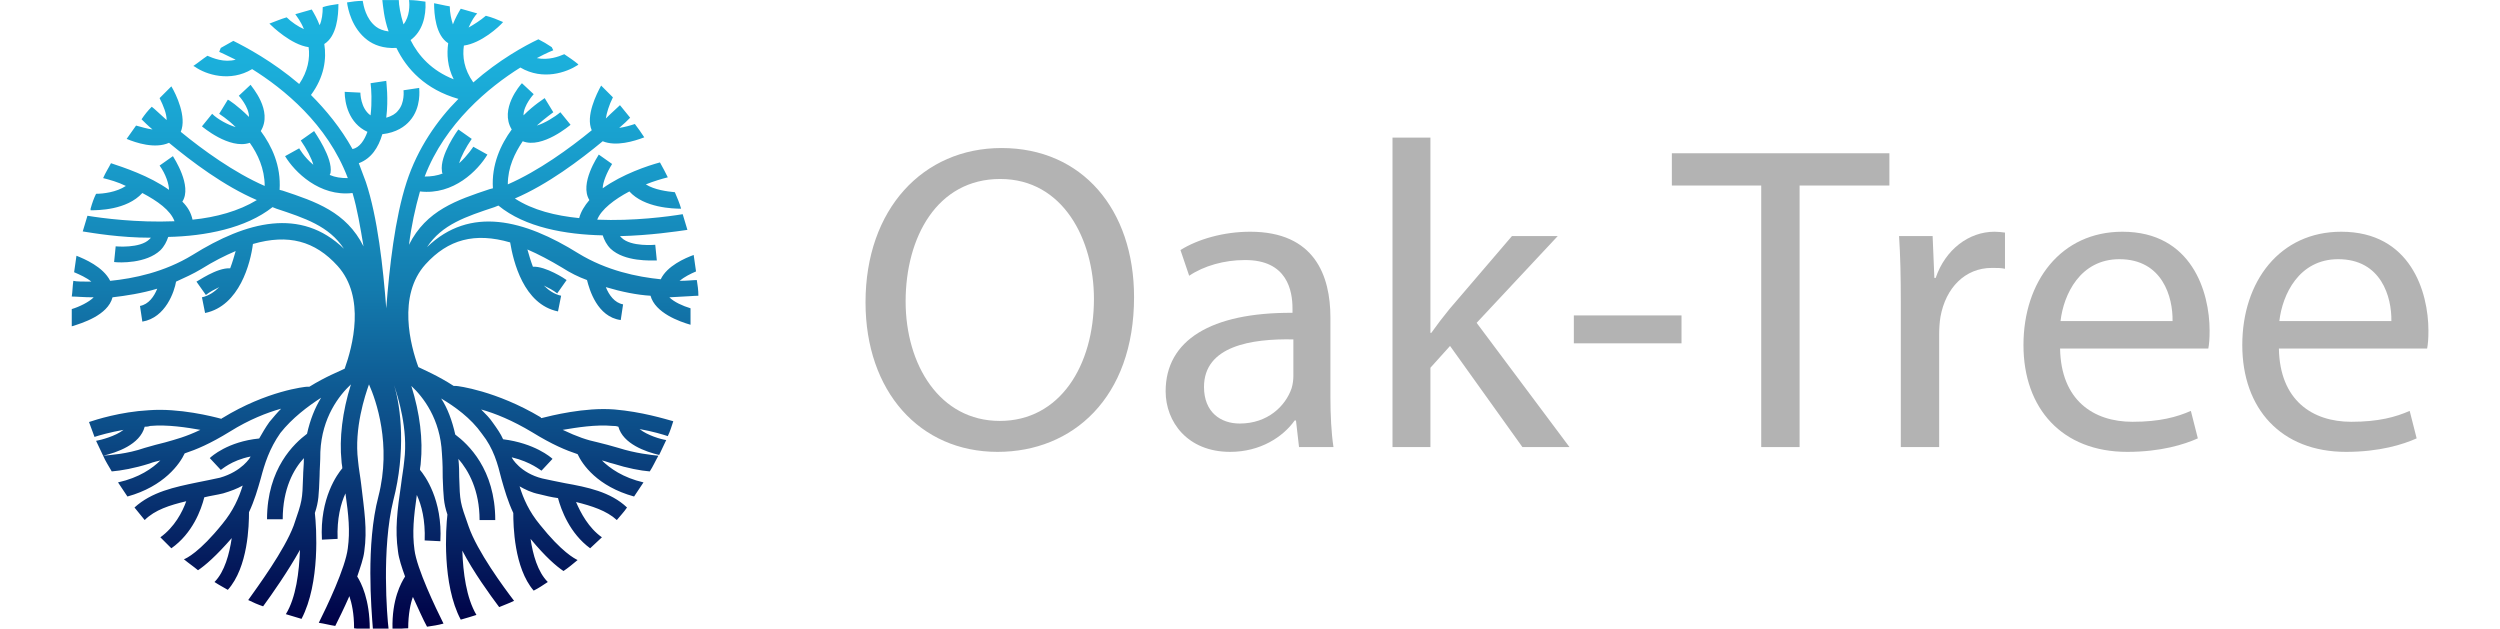 <?xml version="1.0" encoding="UTF-8" standalone="no"?>
<!-- Generator: Adobe Illustrator 21.1.0, SVG Export Plug-In . SVG Version: 6.00 Build 0)  -->

<svg
   xmlns:dc="http://purl.org/dc/elements/1.1/"
   xmlns:cc="http://creativecommons.org/ns#"
   xmlns:rdf="http://www.w3.org/1999/02/22-rdf-syntax-ns#"
   xmlns:svg="http://www.w3.org/2000/svg"
   xmlns="http://www.w3.org/2000/svg"
   xmlns:sodipodi="http://sodipodi.sourceforge.net/DTD/sodipodi-0.dtd"
   xmlns:inkscape="http://www.inkscape.org/namespaces/inkscape"
   version="1.1"
   id="Слой_1"
   x="0px"
   y="0px"
   viewBox="0 0 174.367 43.843"
   xml:space="preserve"
   sodipodi:docname="oaktre-logo.ng-general-small.2019-0131.svg"
   inkscape:version="0.92.3 (2405546, 2018-03-11)"
   width="174.367"
   height="43.843"><defs
   id="defs1093" /><sodipodi:namedview
   pagecolor="#ffffff"
   bordercolor="#666666"
   borderopacity="1"
   objecttolerance="10"
   gridtolerance="10"
   guidetolerance="10"
   inkscape:pageopacity="0"
   inkscape:pageshadow="2"
   inkscape:window-width="3773"
   inkscape:window-height="2099"
   id="namedview1091"
   showgrid="false"
   inkscape:zoom="1.9032958"
   inkscape:cx="313.05825"
   inkscape:cy="46.687213"
   inkscape:window-x="67"
   inkscape:window-y="33"
   inkscape:window-maximized="1"
   inkscape:current-layer="Слой_1"
   fit-margin-top="0"
   fit-margin-left="5"
   fit-margin-bottom="0"
   fit-margin-right="5" />
<style
   type="text/css"
   id="style975">
	.st0{fill:#333333;}
	.st1{fill:#808080;}
	.st2{fill:url(#SVGID_1_);}
</style>



<g
   id="g858"
   transform="matrix(0.547,0,0,0.547,-3.2,-8.2)"><g
     transform="translate(-125,-144.6)"
     id="g1088">
	<linearGradient
   y2="159.5"
   x2="180"
   y1="239.5"
   x1="180"
   gradientUnits="userSpaceOnUse"
   id="SVGID_1_">
		<stop
   id="stop1071"
   style="stop-color:#000046"
   offset="0" />
		<stop
   id="stop1073"
   style="stop-color:#031356"
   offset="7.415056e-02" />
		<stop
   id="stop1075"
   style="stop-color:#0C4C87"
   offset="0.312" />
		<stop
   id="stop1077"
   style="stop-color:#137AAD"
   offset="0.532" />
		<stop
   id="stop1079"
   style="stop-color:#189AC9"
   offset="0.727" />
		<stop
   id="stop1081"
   style="stop-color:#1BAEDA"
   offset="0.889" />
		<stop
   id="stop1083"
   style="stop-color:#1CB5E0"
   offset="1" />
	</linearGradient>
	<path
   style="fill:url(#SVGID_1_)"
   inkscape:connector-curvature="0"
   id="path1086"
   d="m 219.9,197.3 c 0,-0.7 -0.1,-1.4 -0.2,-2 -0.5,0 -1.2,0.1 -2.2,0.1 0.6,-0.5 1.4,-0.9 2.1,-1.2 -0.1,-0.7 -0.2,-1.4 -0.3,-2.1 -1.1,0.4 -3.4,1.4 -4.2,3.1 -3,-0.3 -6.9,-1.1 -10.5,-3.3 -6.9,-4.3 -13.8,-6.1 -19.3,-0.8 1.9,-2.9 5,-3.9 8.6,-5.1 l 0.5,-0.2 c 3.4,2.8 8.6,3.7 13.3,3.8 0.2,0.6 0.5,1.2 1,1.7 1.8,1.7 5.2,1.5 5.9,1.5 v 0 l -0.2,-2 c 0,0 -3.1,0.3 -4.3,-0.9 -0.1,-0.1 -0.1,-0.1 -0.2,-0.2 3.9,-0.1 7.2,-0.6 8.6,-0.8 -0.2,-0.7 -0.4,-1.3 -0.6,-2 -1.8,0.3 -6.3,0.9 -10.9,0.7 0.5,-1.3 2.2,-2.6 4.1,-3.6 1.9,2.1 5.6,2.2 6.6,2.2 -0.2,-0.7 -0.5,-1.4 -0.8,-2.1 -1,-0.1 -2.6,-0.3 -3.7,-1 1,-0.4 2,-0.7 2.8,-0.9 -0.3,-0.6 -0.6,-1.2 -1,-1.9 -1.5,0.4 -4.8,1.5 -7.3,3.3 0,-0.7 0.5,-2 1.2,-3.1 v 0 l -1.7,-1.2 c -0.1,0.2 -2.5,3.7 -1.2,5.8 -0.6,0.7 -1.1,1.5 -1.3,2.3 -3,-0.3 -5.9,-1 -8.2,-2.5 4.2,-1.8 8.3,-4.9 11.2,-7.3 1.7,0.7 4,0 5.3,-0.5 -0.4,-0.6 -0.8,-1.2 -1.2,-1.7 -0.6,0.2 -1.3,0.4 -2,0.5 0.6,-0.5 1,-0.9 1.4,-1.3 -0.4,-0.5 -0.9,-1.1 -1.3,-1.6 -0.4,0.4 -1,0.9 -1.8,1.7 0.1,-0.7 0.4,-1.7 0.9,-2.7 -0.5,-0.5 -1,-1 -1.5,-1.5 -0.6,1.1 -2,3.9 -1.2,5.7 -2.8,2.3 -6.8,5.2 -10.7,6.9 0,-2.2 0.9,-4 1.9,-5.5 2.5,1 6.1,-2.1 6.1,-2.1 l -1.3,-1.6 c -0.7,0.6 -2,1.4 -3,1.7 1.1,-1 2,-1.6 2.1,-1.7 v 0 l -1.1,-1.8 c -0.1,0.1 -1.3,0.8 -2.7,2.2 0,-1.3 1.3,-2.7 1.3,-2.7 v 0 l -1.5,-1.4 c -0.2,0.2 -2.9,3.3 -1.3,5.9 -1.4,1.9 -2.6,4.5 -2.4,7.5 -0.1,0 -0.3,0.1 -0.4,0.1 -4.2,1.4 -8.1,2.7 -10.3,7.1 0.3,-2.4 0.8,-4.7 1.4,-6.8 4.3,0.5 7.4,-2.7 8.6,-4.7 v 0 l -1.8,-1 c 0,0 -0.7,1.1 -1.8,2.1 0.2,-0.8 0.9,-2.1 1.6,-3.1 v 0 l -1.7,-1.2 c -0.1,0.1 -2.4,3.3 -2.1,5.3 l 1,-0.2 c 0,0 0,0 0,0 l -1,0.2 c 0,0.1 0,0.2 0.1,0.3 -0.7,0.3 -1.5,0.4 -2.3,0.4 2.6,-6.8 8.2,-11.4 12.2,-13.9 2.9,1.7 5.9,0.6 7.3,-0.3 l 0.1,-0.1 c -0.6,-0.5 -1.2,-0.9 -1.8,-1.3 -0.7,0.3 -2,0.8 -3.5,0.5 1.3,-0.7 2.1,-1 2.1,-1 v 0 l -0.2,-0.4 c -0.6,-0.4 -1.1,-0.7 -1.7,-1 -1.7,0.8 -5,2.6 -8.3,5.5 -1.2,-1.7 -1.4,-3.3 -1.2,-4.7 2.2,-0.3 4.5,-2.4 5,-3 -0.7,-0.3 -1.4,-0.6 -2.2,-0.8 -0.7,0.6 -1.5,1.1 -2.2,1.5 0.4,-0.9 0.8,-1.5 1.1,-1.8 -0.7,-0.2 -1.4,-0.4 -2.1,-0.6 -0.3,0.5 -0.7,1.2 -1,2 -0.2,-0.6 -0.4,-1.5 -0.4,-2.3 -0.7,-0.1 -1.4,-0.3 -2,-0.4 0,1.4 0.2,4.1 1.8,5.1 -0.2,1.4 -0.1,3 0.7,4.6 -2.8,-1.1 -4.5,-3 -5.5,-5 1.5,-1.1 2,-3 1.9,-4.9 -0.7,-0.1 -1.4,-0.2 -2.1,-0.2 0.1,0.6 0.1,2.1 -0.7,3.1 -0.4,-1.3 -0.6,-2.5 -0.6,-3.1 -0.6,0 -1.2,0 -1.8,0 -0.1,0 -0.2,0 -0.3,0 0.1,0.8 0.2,2.3 0.8,4 -0.7,-0.1 -1.2,-0.3 -1.6,-0.6 -1.3,-1 -1.6,-2.7 -1.7,-3.3 -0.7,0 -1.4,0.1 -2,0.2 0.1,0.8 0.6,3.3 2.6,4.8 0.8,0.6 2,1.1 3.7,1 1.3,2.7 3.7,5.3 7.9,6.5 -2.7,2.7 -5.2,6.3 -6.6,10.6 -1.5,4.6 -2.2,10.9 -2.6,16.1 -0.4,-5.2 -1.1,-11.6 -2.6,-16.1 -0.3,-0.8 -0.6,-1.6 -0.9,-2.4 1.6,-0.6 2.5,-2 3,-3.7 1.8,-0.2 2.9,-1 3.5,-1.7 1.5,-1.7 1.2,-4 1.2,-4.2 v 0 l -2,0.3 c 0,0 0.2,1.6 -0.7,2.6 -0.3,0.4 -0.8,0.7 -1.5,0.9 0.3,-2.4 0,-4.6 0,-4.7 l -2,0.3 v 0 c 0.1,0.7 0.2,2.4 0,4.1 -1.3,-0.9 -1.3,-2.9 -1.3,-2.9 l -2,-0.1 v 0 c 0,1.4 0.5,4 2.9,5.1 -0.4,1.1 -1,2 -1.9,2.2 -1.5,-2.7 -3.4,-5 -5.3,-6.9 1.7,-2.3 2,-4.6 1.7,-6.5 1.6,-1 1.8,-3.6 1.8,-5.1 -0.7,0.1 -1.4,0.2 -2,0.4 0,0.8 -0.1,1.7 -0.4,2.3 -0.3,-0.8 -0.7,-1.5 -1,-2 -0.7,0.2 -1.4,0.4 -2.1,0.6 0.2,0.3 0.7,0.9 1.1,1.9 -0.7,-0.3 -1.6,-0.9 -2.2,-1.5 -0.7,0.2 -1.4,0.5 -2.2,0.8 0.4,0.4 2.8,2.7 5,3 0.2,1.4 -0.1,3.1 -1.2,4.7 -3.4,-2.9 -6.8,-4.7 -8.4,-5.5 -0.5,0.3 -1.1,0.6 -1.6,0.9 l -0.2,0.5 v 0 c 0,0 0.9,0.4 2.1,1 -1.5,0.4 -2.9,-0.2 -3.6,-0.5 -0.6,0.4 -1.2,0.9 -1.8,1.3 l 0.2,0.1 v 0 c 1.4,1 4.5,2 7.3,0.3 4,2.5 9.6,7 12.2,13.9 -0.9,0 -1.6,-0.1 -2.3,-0.4 0,-0.1 0.1,-0.2 0.1,-0.3 l -1,-0.2 c 0,0 0,0 0,0 l 1,0.2 c 0.3,-1.9 -2,-5.1 -2.1,-5.3 l -1.7,1.2 v 0 c 0.7,1 1.4,2.3 1.6,3.1 -1.2,-1 -1.8,-2.1 -1.8,-2.1 l -1.8,1 v 0 c 1.2,2 4.4,5.2 8.6,4.7 0.6,2 1,4.4 1.4,6.8 -2.2,-4.4 -6.1,-5.7 -10.3,-7.1 -0.1,0 -0.3,-0.1 -0.4,-0.1 0.2,-3.1 -1,-5.6 -2.4,-7.5 1.6,-2.6 -1.2,-5.7 -1.3,-5.9 l -1.5,1.4 v 0 c 0,0 1.3,1.4 1.3,2.7 -1.4,-1.4 -2.6,-2.2 -2.7,-2.2 l -1.1,1.8 v 0 c 0.1,0.1 1,0.6 2.1,1.7 -1,-0.3 -2.3,-1 -3,-1.7 l -1.3,1.6 c 0,0 3.5,3 6.1,2.1 1,1.4 1.9,3.3 1.9,5.5 -3.9,-1.7 -7.9,-4.6 -10.7,-6.9 0.8,-1.9 -0.6,-4.8 -1.2,-5.8 -0.5,0.5 -1,1 -1.5,1.5 0.5,1 0.9,2 0.9,2.8 -0.9,-0.8 -1.5,-1.4 -1.9,-1.7 -0.5,0.5 -0.9,1 -1.3,1.6 0.3,0.3 0.8,0.8 1.4,1.3 -0.7,-0.1 -1.4,-0.3 -2.1,-0.5 -0.4,0.6 -0.8,1.1 -1.2,1.7 1.2,0.5 3.6,1.3 5.4,0.5 2.9,2.4 7,5.5 11.2,7.3 -2.3,1.4 -5.2,2.2 -8.2,2.5 -0.2,-0.9 -0.6,-1.6 -1.3,-2.3 1.3,-2 -1.1,-5.6 -1.2,-5.8 l -1.7,1.2 v 0 c 0.8,1.1 1.2,2.4 1.2,3.1 -2.5,-1.8 -5.9,-2.9 -7.4,-3.4 -0.3,0.6 -0.7,1.2 -1,1.9 0.8,0.2 1.9,0.5 2.9,1 -1.2,0.8 -2.9,1 -3.8,1 -0.3,0.6 -0.5,1.2 -0.7,1.9 v 0.2 0 c 0.9,0 4.6,0 6.6,-2.2 1.9,1 3.6,2.2 4.1,3.6 -4.8,0.2 -9.3,-0.4 -11.1,-0.7 -0.2,0.7 -0.4,1.3 -0.6,2 1.3,0.2 4.7,0.8 8.7,0.8 -0.1,0.1 -0.1,0.1 -0.2,0.2 -1.2,1.2 -4.3,0.9 -4.3,0.9 l -0.2,2 v 0 c 0.7,0.1 4.1,0.2 5.9,-1.5 0.5,-0.5 0.8,-1.1 1,-1.7 4.7,-0.1 9.9,-1.1 13.3,-3.8 l 0.5,0.2 c 3.6,1.2 6.7,2.2 8.6,5.1 -5.5,-5.3 -12.4,-3.5 -19.3,0.8 -3.6,2.2 -7.5,3 -10.5,3.3 -0.9,-1.8 -3.3,-2.8 -4.3,-3.2 -0.1,0.7 -0.2,1.4 -0.3,2.1 0.7,0.3 1.6,0.7 2.2,1.2 -1.1,0 -1.9,0 -2.3,-0.1 -0.1,0.7 -0.1,1.4 -0.2,2 0.6,0 1.5,0.1 2.8,0.1 -0.6,0.6 -1.8,1.2 -2.8,1.5 0,0.2 0,0.4 0,0.7 0,0.5 0,1 0,1.5 1.3,-0.4 4.6,-1.4 5.2,-3.7 1.7,-0.2 3.7,-0.5 5.7,-1.1 -0.4,1 -1.1,2 -2.2,2.2 l 0.3,2 c 3,-0.5 4.1,-3.9 4.3,-5.1 1.1,-0.5 2.2,-1 3.2,-1.6 1.6,-1 3,-1.7 4.4,-2.3 -0.2,0.7 -0.4,1.4 -0.7,2.2 -1.7,-0.1 -4.2,1.7 -4.3,1.7 l 1.2,1.7 v 0 c 0.5,-0.4 1.1,-0.7 1.7,-1 -0.6,0.6 -1.3,1.1 -2.2,1.3 l 0.4,2 c 4.4,-0.9 5.8,-6.4 6.1,-8.8 4.5,-1.3 7.9,-0.4 10.8,2.8 3.6,4 1.9,10.3 0.9,13.1 -0.6,0.3 -2.4,1 -4.5,2.3 H 170 v 0 c -0.2,0 -5.1,0.5 -10.8,4 0,0 -0.1,0 -0.1,0.1 -1.1,-0.3 -5.4,-1.4 -9.3,-1.1 -3.6,0.2 -6.7,1.2 -7.6,1.5 0.2,0.6 0.5,1.3 0.7,1.9 0.6,-0.2 2,-0.6 3.7,-0.9 -1,0.8 -2.9,1.3 -3.5,1.4 0.3,0.6 0.6,1.3 0.9,1.9 1.7,-0.4 4.7,-1.4 5.3,-3.7 0.2,0 0.4,0 0.7,-0.1 2.2,-0.2 4.7,0.2 6.4,0.5 -1.9,0.9 -3.1,1.2 -4.5,1.6 -0.8,0.2 -1.6,0.4 -2.6,0.7 -2.3,0.8 -4.4,0.9 -5.3,1 0.3,0.7 0.7,1.3 1.1,2 1.2,-0.1 2.9,-0.4 4.8,-1 0.5,-0.2 1,-0.3 1.4,-0.4 -1,1 -2.7,2.2 -5.4,2.8 0.4,0.6 0.8,1.2 1.2,1.8 4.7,-1.3 6.7,-4.2 7.3,-5.5 1.5,-0.5 3.2,-1.2 5.8,-2.8 2.4,-1.5 4.7,-2.4 6.5,-2.9 -0.5,0.5 -1,1.1 -1.5,1.7 -0.5,0.7 -0.9,1.4 -1.3,2.1 -4,0.4 -6.1,2.3 -6.3,2.5 l 1.4,1.5 v 0 c 0.1,0 1.3,-1.2 3.8,-1.7 v 0 0 c 0,0.1 -1.1,1.9 -3.9,2.7 -0.9,0.2 -1.9,0.4 -2.9,0.6 -2.9,0.6 -5.8,1.2 -8,3.2 0.4,0.5 0.9,1.1 1.3,1.6 1.3,-1.3 3.2,-1.9 5.3,-2.4 -0.5,1.4 -1.5,3.3 -3.3,4.6 0.5,0.5 0.9,0.9 1.4,1.4 2.7,-1.9 3.8,-4.9 4.2,-6.5 0.8,-0.2 1.6,-0.3 2.4,-0.5 1,-0.3 1.8,-0.6 2.5,-1 -0.5,1.6 -1.2,3.2 -2.6,4.9 -2.9,3.6 -4.6,4.4 -4.9,4.5 0.6,0.5 1.2,0.9 1.8,1.4 0.9,-0.6 2.3,-1.8 4.3,-4.1 -0.3,2 -0.9,4.3 -2.2,5.6 0.6,0.4 1.2,0.7 1.7,1 2.6,-2.9 2.7,-8.3 2.7,-9.9 0.7,-1.5 1.1,-2.9 1.5,-4.3 0.5,-1.9 1.1,-3.8 2.5,-5.8 1.5,-1.9 3.5,-3.4 5.2,-4.5 -0.8,1.3 -1.4,2.8 -1.8,4.6 -1.6,1.2 -5.1,4.4 -5.1,10.9 h 2 c 0,-3.9 1.4,-6.4 2.7,-7.8 0,0.9 -0.1,1.7 -0.1,2.3 -0.1,3.1 -0.1,3.1 -1.2,6.3 -1.2,3.2 -4.6,7.8 -5.8,9.5 0.6,0.3 1.3,0.6 1.9,0.8 1.1,-1.5 3.2,-4.5 4.7,-7.2 -0.1,2.8 -0.5,6.1 -1.8,8.2 0.7,0.2 1.3,0.4 2,0.6 2.4,-4.6 1.9,-11.7 1.7,-13.5 0.5,-1.5 0.5,-2.3 0.6,-4.7 0,-0.8 0.1,-1.8 0.1,-3.1 0.2,-4.4 2.4,-7.2 3.9,-8.6 -1.1,3.5 -1.5,6.9 -1.2,9.8 0,0.3 0.1,0.6 0.1,0.9 -0.6,0.7 -2.9,3.8 -2.6,9.1 l 2,-0.1 c -0.1,-2.6 0.4,-4.5 1,-5.8 0.4,2.8 0.6,4.8 0.3,7 -0.3,2.5 -2.7,7.5 -3.7,9.5 0.7,0.1 1.4,0.3 2.1,0.4 0.4,-0.8 1.1,-2.2 1.8,-3.8 0.3,0.9 0.6,2.2 0.6,4.1 0.7,0.1 1.4,0.1 2,0.1 0,-3.8 -1.1,-5.9 -1.6,-6.7 0.4,-1.2 0.8,-2.3 0.9,-3.2 0.4,-2.8 0,-5.2 -0.4,-8.6 -0.1,-0.9 -0.3,-1.9 -0.4,-3 -0.5,-4.1 0.9,-8.3 1.4,-9.7 0.9,2 2.9,7.7 1.2,14.3 -1.6,6.1 -0.9,14.3 -0.7,16.9 0.3,0 0.7,0 1,0 0.3,0 0.7,0 1,0 -0.2,-1.6 -0.9,-10.3 0.6,-16.4 1.6,-6.2 1,-11.8 0.1,-14.7 0.5,1.5 1.8,5.6 1.3,9.6 -0.1,1.1 -0.3,2.1 -0.4,3 -0.5,3.4 -0.8,5.8 -0.4,8.6 0.1,0.9 0.5,2.1 0.9,3.2 -0.5,0.8 -1.7,2.9 -1.6,6.7 0.7,0 1.4,-0.1 2,-0.1 0,-1.8 0.3,-3.2 0.6,-4 0.7,1.5 1.3,2.9 1.8,3.8 0.7,-0.1 1.4,-0.2 2.1,-0.4 -1,-2 -3.4,-7 -3.7,-9.4 -0.3,-2.2 -0.1,-4.2 0.3,-7 0.6,1.3 1.1,3.2 1,5.8 l 2,0.1 c 0.3,-5.3 -2,-8.4 -2.6,-9.1 0,-0.3 0.1,-0.6 0.1,-0.9 0.3,-2.9 -0.1,-6.3 -1.2,-9.8 1.5,1.4 3.7,4.2 3.9,8.6 0.1,1.3 0.1,2.3 0.1,3.1 0.1,2.4 0.1,3.2 0.6,4.7 -0.2,1.7 -0.7,8.9 1.7,13.4 0.7,-0.2 1.4,-0.4 2,-0.6 -1.3,-2.2 -1.7,-5.4 -1.8,-8.2 1.4,2.7 3.5,5.6 4.7,7.2 0.7,-0.3 1.3,-0.5 1.9,-0.8 -1.3,-1.7 -4.7,-6.3 -5.8,-9.5 -1.1,-3.1 -1.1,-3.1 -1.2,-6.3 0,-0.6 0,-1.4 -0.1,-2.3 1.3,1.5 2.7,4 2.7,7.8 h 2 c 0,-6.5 -3.5,-9.7 -5.1,-10.9 -0.4,-1.8 -1,-3.4 -1.8,-4.6 1.7,1 3.8,2.5 5.2,4.5 1.5,1.9 2,3.8 2.5,5.8 0.4,1.4 0.8,2.8 1.5,4.3 0,1.6 0.1,7 2.6,9.9 0.6,-0.3 1.2,-0.7 1.8,-1.1 -1.3,-1.3 -1.9,-3.5 -2.2,-5.5 1.9,2.3 3.3,3.5 4.2,4.1 0.6,-0.4 1.2,-0.9 1.8,-1.4 -0.4,-0.2 -2,-1 -4.8,-4.5 -1.4,-1.7 -2.1,-3.3 -2.6,-4.9 0.7,0.4 1.5,0.8 2.5,1 0.8,0.2 1.6,0.4 2.4,0.5 0.4,1.5 1.5,4.5 4.1,6.4 0.5,-0.5 1,-0.9 1.5,-1.4 -1.7,-1.2 -2.7,-3.1 -3.3,-4.5 2,0.5 3.9,1.1 5.2,2.3 0.4,-0.5 0.9,-1 1.3,-1.6 -2.1,-2 -5.1,-2.6 -7.9,-3.1 -1,-0.2 -2,-0.4 -2.9,-0.6 -2.8,-0.7 -3.9,-2.6 -3.9,-2.7 v 0 c 2.5,0.6 3.7,1.7 3.8,1.7 v 0 l 1.4,-1.5 c -0.2,-0.2 -2.3,-2 -6.3,-2.5 -0.3,-0.7 -0.8,-1.4 -1.3,-2.1 -0.4,-0.6 -0.9,-1.1 -1.5,-1.7 1.8,0.5 4,1.4 6.5,2.9 2.6,1.6 4.3,2.3 5.8,2.8 0.6,1.3 2.5,4.1 7.2,5.4 0.4,-0.6 0.8,-1.2 1.2,-1.8 -2.6,-0.6 -4.3,-1.8 -5.3,-2.8 0.5,0.1 0.9,0.3 1.4,0.4 1.9,0.6 3.5,0.9 4.7,1 0.4,-0.6 0.7,-1.3 1.1,-2 -0.9,-0.1 -2.9,-0.3 -5.1,-1 -1,-0.3 -1.8,-0.5 -2.6,-0.7 -1.4,-0.3 -2.6,-0.7 -4.5,-1.6 1.8,-0.3 4.2,-0.7 6.4,-0.5 0.2,0 0.4,0 0.7,0.1 0.6,2.2 3.5,3.2 5.2,3.6 0.3,-0.6 0.6,-1.3 0.9,-1.9 -0.7,-0.1 -2.4,-0.6 -3.4,-1.4 1.7,0.3 3,0.7 3.6,0.9 0.3,-0.6 0.5,-1.3 0.7,-1.9 -1.1,-0.3 -4,-1.2 -7.5,-1.5 -3.8,-0.3 -8.1,0.8 -9.3,1.1 0,0 -0.1,0 -0.1,-0.1 -5.7,-3.4 -10.6,-4 -10.8,-4 h -0.3 c -2,-1.3 -3.9,-2.1 -4.5,-2.4 -1,-2.7 -2.7,-9.1 0.9,-13.1 2.9,-3.2 6.3,-4.1 10.8,-2.8 0.4,2.4 1.7,7.9 6.1,8.8 l 0.4,-2 c -0.9,-0.2 -1.6,-0.7 -2.2,-1.3 0.6,0.3 1.2,0.6 1.7,1 v 0 l 1.2,-1.7 c -0.1,-0.1 -2.7,-1.8 -4.3,-1.7 -0.3,-0.8 -0.5,-1.5 -0.7,-2.2 1.4,0.6 2.9,1.4 4.4,2.3 1.1,0.7 2.1,1.2 3.2,1.6 0.3,1.2 1.3,4.7 4.3,5.1 l 0.3,-2 c -1.1,-0.2 -1.8,-1.2 -2.2,-2.2 2,0.6 4,1 5.7,1.1 0.6,2.2 3.7,3.3 5.1,3.7 0,-0.5 0,-0.9 0,-1.4 0,-0.2 0,-0.5 0,-0.7 -1,-0.3 -2.1,-0.8 -2.7,-1.4 2.2,-0.1 3.2,-0.2 3.7,-0.2 z"
   class="st2" />
</g><g
     id="flowRoot1097"
     style="font-style:normal;font-variant:normal;font-weight:normal;font-stretch:normal;font-size:48px;line-height:1.25;font-family:'Myriad Pro';-inkscape-font-specification:'Myriad Pro, Normal';font-variant-ligatures:normal;font-variant-caps:normal;font-variant-numeric:normal;font-feature-settings:normal;text-align:start;letter-spacing:0px;word-spacing:0px;writing-mode:lr-tb;text-anchor:start;fill:#b3b3b3;fill-opacity:1;stroke:none"
     transform="matrix(1.158,0,0,1.158,-150.452,-48.784)"
     aria-label="Oak-Tree"><path
       id="path1124"
       style="font-style:normal;font-variant:normal;font-weight:normal;font-stretch:normal;font-size:48px;font-family:'Myriad Pro';-inkscape-font-specification:'Myriad Pro, Normal';font-variant-ligatures:normal;font-variant-caps:normal;font-variant-numeric:normal;font-feature-settings:normal;text-align:start;writing-mode:lr-tb;text-anchor:start;fill:#b3b3b3"
       d="m 245.255,71.373 c -8.64,0 -14.976,6.72 -14.976,16.992 0,9.792 5.952,16.464 14.544,16.464 8.256,0 15.024,-5.952 15.024,-17.04 0,-9.648 -5.712,-16.416 -14.592,-16.416 z m -0.144,3.408 c 6.96,0 10.32,6.72 10.32,13.2 0,7.344 -3.744,13.44 -10.368,13.44 -6.624,0 -10.368,-6.192 -10.368,-13.152 0,-7.056 3.456,-13.488 10.416,-13.488 z"
       inkscape:connector-curvature="0" /><path
       id="path1126"
       style="font-style:normal;font-variant:normal;font-weight:normal;font-stretch:normal;font-size:48px;font-family:'Myriad Pro';-inkscape-font-specification:'Myriad Pro, Normal';font-variant-ligatures:normal;font-variant-caps:normal;font-variant-numeric:normal;font-feature-settings:normal;text-align:start;writing-mode:lr-tb;text-anchor:start;fill:#b3b3b3"
       d="m 281.469,90.045 c 0,-4.608 -1.728,-9.456 -8.832,-9.456 -2.928,0 -5.76,0.816 -7.68,2.016 l 0.96,2.832 c 1.632,-1.104 3.888,-1.728 6.096,-1.728 4.752,-0.048 5.28,3.456 5.28,5.328 v 0.48 c -8.976,-0.048 -13.968,3.024 -13.968,8.64 0,3.36 2.4,6.672 7.104,6.672 3.312,0 5.808,-1.632 7.104,-3.456 h 0.144 l 0.336,2.928 h 3.792 c -0.24,-1.584 -0.336,-3.552 -0.336,-5.568 z m -4.08,6.432 c 0,0.384 -0.048,0.864 -0.192,1.344 -0.672,1.968 -2.64,3.888 -5.712,3.888 -2.112,0 -3.936,-1.248 -3.936,-4.032 0,-4.512 5.232,-5.328 9.84,-5.232 z"
       inkscape:connector-curvature="0" /><path
       id="path1128"
       style="font-style:normal;font-variant:normal;font-weight:normal;font-stretch:normal;font-size:48px;font-family:'Myriad Pro';-inkscape-font-specification:'Myriad Pro, Normal';font-variant-ligatures:normal;font-variant-caps:normal;font-variant-numeric:normal;font-feature-settings:normal;text-align:start;writing-mode:lr-tb;text-anchor:start;fill:#b3b3b3"
       d="m 292.481,70.221 h -4.176 v 34.08 h 4.176 v -8.736 l 2.16,-2.4 7.968,11.136 h 5.184 l -10.224,-13.68 8.928,-9.552 h -5.04 l -6.864,8.016 c -0.672,0.816 -1.44,1.824 -2.016,2.64 h -0.096 z"
       inkscape:connector-curvature="0" /><path
       id="path1130"
       style="font-style:normal;font-variant:normal;font-weight:normal;font-stretch:normal;font-size:48px;font-family:'Myriad Pro';-inkscape-font-specification:'Myriad Pro, Normal';font-variant-ligatures:normal;font-variant-caps:normal;font-variant-numeric:normal;font-feature-settings:normal;text-align:start;writing-mode:lr-tb;text-anchor:start;fill:#b3b3b3"
       d="m 308.272,89.805 v 3.072 h 11.856 v -3.072 z"
       inkscape:connector-curvature="0" /><path
       id="path1132"
       style="font-style:normal;font-variant:normal;font-weight:normal;font-stretch:normal;font-size:48px;font-family:'Myriad Pro';-inkscape-font-specification:'Myriad Pro, Normal';font-variant-ligatures:normal;font-variant-caps:normal;font-variant-numeric:normal;font-feature-settings:normal;text-align:start;writing-mode:lr-tb;text-anchor:start;fill:#b3b3b3"
       d="m 328.905,104.301 h 4.224 V 75.501 h 9.888 v -3.552 h -23.952 v 3.552 h 9.84 z"
       inkscape:connector-curvature="0" /><path
       id="path1134"
       style="font-style:normal;font-variant:normal;font-weight:normal;font-stretch:normal;font-size:48px;font-family:'Myriad Pro';-inkscape-font-specification:'Myriad Pro, Normal';font-variant-ligatures:normal;font-variant-caps:normal;font-variant-numeric:normal;font-feature-settings:normal;text-align:start;writing-mode:lr-tb;text-anchor:start;fill:#b3b3b3"
       d="m 344.274,104.301 h 4.224 V 91.917 c 0,-0.672 0.048,-1.392 0.144,-1.968 0.576,-3.168 2.688,-5.376 5.664,-5.376 0.576,0 1.008,0 1.44,0.096 v -3.984 c -0.384,-0.048 -0.72,-0.096 -1.152,-0.096 -2.832,0 -5.424,1.968 -6.48,5.088 h -0.144 l -0.192,-4.608 h -3.696 c 0.144,2.16 0.192,4.512 0.192,7.248 z"
       inkscape:connector-curvature="0" /><path
       id="path1136"
       style="font-style:normal;font-variant:normal;font-weight:normal;font-stretch:normal;font-size:48px;font-family:'Myriad Pro';-inkscape-font-specification:'Myriad Pro, Normal';font-variant-ligatures:normal;font-variant-caps:normal;font-variant-numeric:normal;font-feature-settings:normal;text-align:start;writing-mode:lr-tb;text-anchor:start;fill:#b3b3b3"
       d="m 378.133,93.453 c 0.096,-0.48 0.144,-1.104 0.144,-1.968 0,-4.272 -1.968,-10.896 -9.6,-10.896 -6.768,0 -10.896,5.472 -10.896,12.48 0,7.008 4.272,11.76 11.424,11.76 3.696,0 6.288,-0.816 7.776,-1.488 l -0.768,-3.024 c -1.536,0.672 -3.408,1.2 -6.432,1.2 -4.272,0 -7.872,-2.352 -7.968,-8.064 z m -16.272,-3.024 c 0.336,-2.928 2.16,-6.816 6.48,-6.816 4.752,0 5.904,4.176 5.856,6.816 z"
       inkscape:connector-curvature="0" /><path
       id="path1138"
       style="font-style:normal;font-variant:normal;font-weight:normal;font-stretch:normal;font-size:48px;font-family:'Myriad Pro';-inkscape-font-specification:'Myriad Pro, Normal';font-variant-ligatures:normal;font-variant-caps:normal;font-variant-numeric:normal;font-feature-settings:normal;text-align:start;writing-mode:lr-tb;text-anchor:start;fill:#b3b3b3"
       d="m 402.227,93.453 c 0.096,-0.48 0.144,-1.104 0.144,-1.968 0,-4.272 -1.968,-10.896 -9.6,-10.896 -6.768,0 -10.896,5.472 -10.896,12.48 0,7.008 4.272,11.76 11.424,11.76 3.696,0 6.288,-0.816 7.776,-1.488 l -0.768,-3.024 c -1.536,0.672 -3.408,1.2 -6.432,1.2 -4.272,0 -7.872,-2.352 -7.968,-8.064 z m -16.272,-3.024 c 0.336,-2.928 2.16,-6.816 6.48,-6.816 4.752,0 5.904,4.176 5.856,6.816 z"
       inkscape:connector-curvature="0" /></g></g></svg>